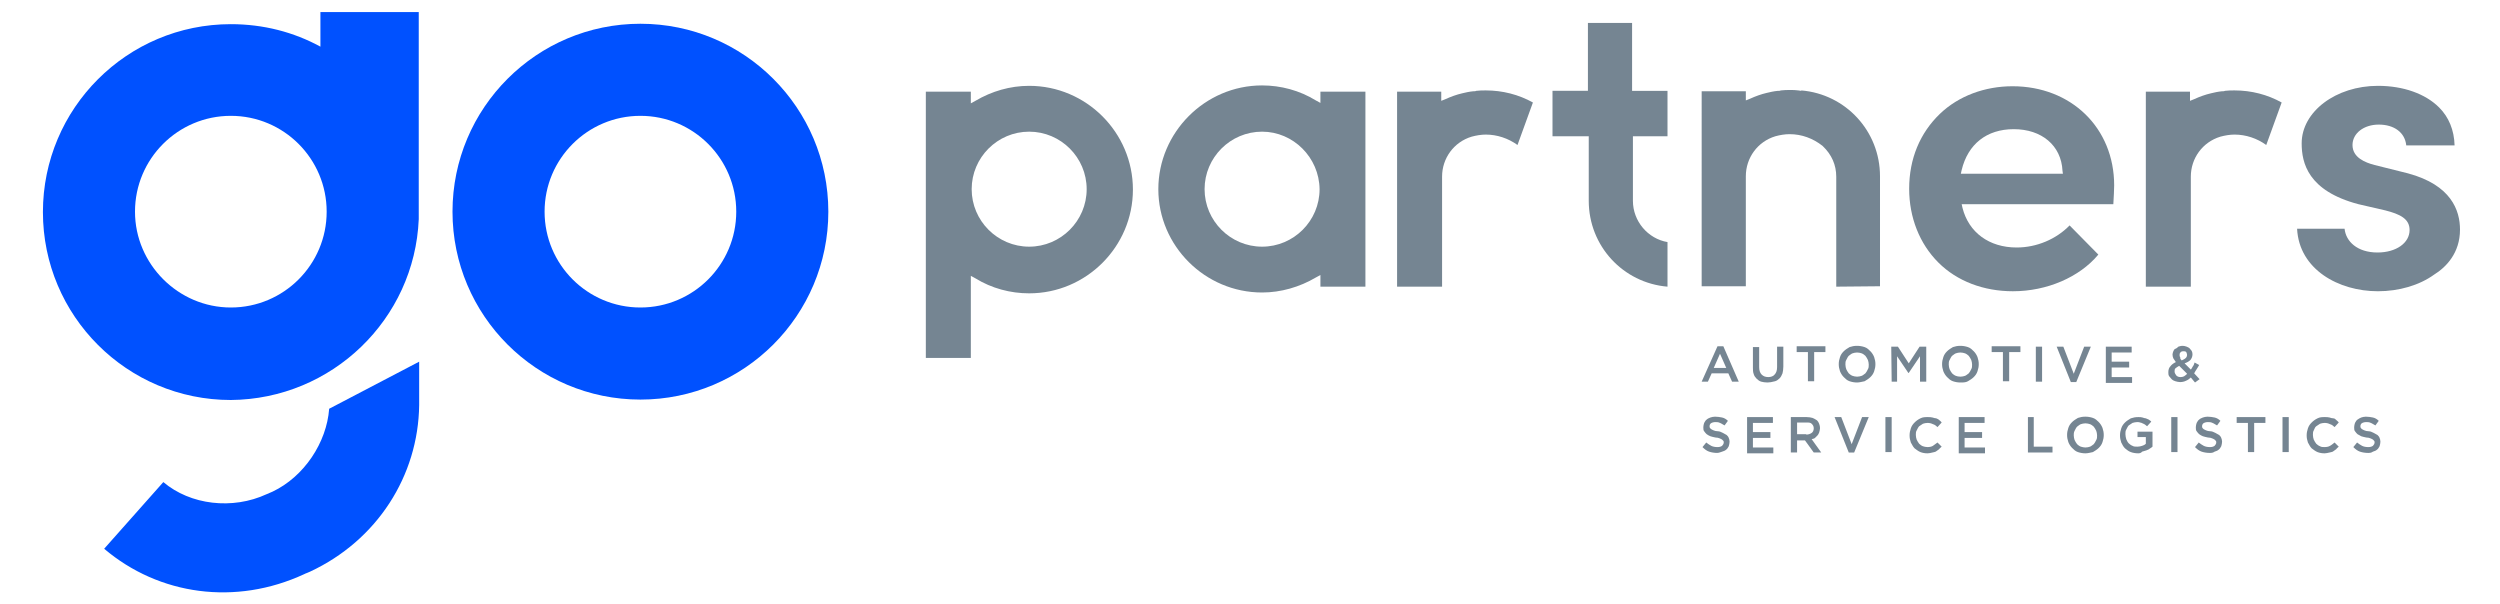 <?xml version="1.0" encoding="UTF-8"?> <!-- Generator: Adobe Illustrator 24.2.0, SVG Export Plug-In . SVG Version: 6.00 Build 0) --> <svg xmlns="http://www.w3.org/2000/svg" xmlns:xlink="http://www.w3.org/1999/xlink" version="1.1" id="Layer_1" x="0px" y="0px" viewBox="0 0 600 145" style="enable-background:new 0 0 600 145;" xml:space="preserve"> <style type="text/css"> .st0{fill:#0051ff;} .st1{fill:#758592;} </style> <g> <g id="go"> <path class="st0" d="M100.5,52.6L100.5,52.6l0-49.7H76.9v8.3c-6.4-3.5-13.7-5.4-21.5-5.4c-24.9,0-45.1,20.2-45.1,45.1 c0,24.9,20.2,45.1,45.1,45.1C79.7,95.8,99.5,76.6,100.5,52.6z M32.4,50.8c0-12.7,10.3-23,23-23c12.7,0,23,10.3,23,23 s-10.3,23-23,23C42.8,73.8,32.4,63.4,32.4,50.8z"></path> <path class="st0" d="M153.7,5.7c-24.9,0-45.1,20.2-45.1,45.1c0,24.9,20.2,45.1,45.1,45.1s45.1-20.2,45.1-45.1 C198.8,25.9,178.6,5.7,153.7,5.7z M153.7,73.8c-12.7,0-23-10.3-23-23s10.3-23,23-23c12.7,0,23,10.3,23,23S166.4,73.8,153.7,73.8z"></path> <path class="st0" d="M65.4,118c-0.2,0.1-0.5,0.2-0.7,0.3c-0.2,0.1-0.4,0.2-0.7,0.3c-8.2,3.8-18.3,2.6-24.8-2.9l-14.2,16 c13.2,11.2,31.6,13.7,48,6.1c0.2-0.1,0.4-0.2,0.7-0.3c0.2-0.1,0.5-0.2,0.7-0.3c16.1-7.5,26-23,26.2-40l0,0V86.8L79,98.1 C78.4,106.2,73,114.4,65.4,118z"></path> </g> <g id="partners"> <path class="st1" d="M483.1,69.9c-7,0-13.4-2.4-17.9-6.9c-4.5-4.5-7-10.8-7-17.7c0-7.2,2.6-13.4,7.4-18c4.5-4.3,10.8-6.6,17.4-6.6 c14.1,0,24.4,10,24.4,23.8c0,1.1-0.1,2.6-0.2,4.5h-36.4l0.2,0.9c1.5,5.9,6.4,9.5,13,9.5c4.8,0,9.5-2,12.7-5.3l6.9,7 C499.1,66.5,491.3,69.9,483.1,69.9 M483.3,31c-6.5,0-11,3.6-12.5,9.8l-0.2,0.9h24.5l-0.1-0.7C494.7,34.9,490,31,483.3,31"></path> <path class="st1" d="M570.7,69.9c-9.4,0-18.9-5.2-19.4-15h11.4c0.3,3,3,5.7,7.9,5.7c4.5,0,7.7-2.3,7.7-5.4c0-2.7-2.3-3.8-5.8-4.7 l-6.5-1.5c-12.1-3.2-13.6-9.9-13.6-14.6c0-7.6,8.2-13.8,18.3-13.8c6.1,0,11.4,1.9,14.7,5.2c2.3,2.3,3.6,5.4,3.7,9.1h-11.6 c-0.3-3.1-2.9-5-6.6-5c-3.6,0-6.3,2.1-6.3,4.9c0,3,3,4.2,5.3,4.8l8,2c10.4,2.8,12.5,8.9,12.5,13.5c0,5.6-3.3,9-6.2,10.8 C580.6,68.5,575.7,69.9,570.7,69.9"></path> <path class="st1" d="M400.2,68.8c-10.7-0.9-18.9-9.8-18.9-20.6v-4.2v-0.7V32.7h-8.7V21.8h8.5V5.5h10.6v16.3h8.5v10.9h-8.3V44v0.8 v3.4c0,4.9,3.6,9.1,8.3,9.9L400.2,68.8L400.2,68.8z"></path> <path class="st1" d="M335.3,68.8V22h10.6v2.2l1-0.4c1.3-0.6,2.7-1.1,4-1.4c0.8-0.2,1.7-0.4,2.7-0.5h0.2c0.2,0,0.3,0,0.5-0.1 c0.8-0.1,1.5-0.1,2.3-0.1c4,0,7.9,1,11.3,2.9l-3.7,10.2c-2.2-1.6-4.9-2.5-7.6-2.5c-1.1,0-2.3,0.2-3.4,0.5 c-4.3,1.3-7.1,5.2-7.1,9.6v26.4L335.3,68.8L335.3,68.8z"></path> <path class="st1" d="M515,68.8V22h10.6v2.2l1-0.4c1.3-0.6,2.7-1.1,4-1.4c0.8-0.2,1.7-0.4,2.7-0.5h0.2c0.2,0,0.3,0,0.5-0.1 c0.8-0.1,1.5-0.1,2.3-0.1c4,0,7.9,1,11.3,2.9l-3.7,10.2c-2.2-1.6-4.9-2.5-7.6-2.5c-1.1,0-2.3,0.2-3.4,0.5 c-4.3,1.3-7.1,5.2-7.1,9.6v26.4L515,68.8L515,68.8z"></path> <path class="st1" d="M440.7,68.8V42.4c0-2.8-1.1-5.3-3.2-7.3l-0.1-0.1c-2.3-1.8-5-2.8-7.9-2.8c-1.1,0-2.3,0.2-3.4,0.5 c-4.3,1.3-7.1,5.2-7.1,9.6v26.4h-10.6V21.9h10.6v2.2l1-0.4c1.3-0.6,2.7-1.1,4-1.4c0.8-0.2,1.7-0.4,2.7-0.5h0.2 c0.2,0,0.3,0,0.5-0.1c0.8-0.1,1.5-0.1,2.3-0.1c0.6,0,1.2,0,1.9,0.1l0.7,0.1v-0.1c10.7,0.9,18.9,9.8,18.9,20.6v26.4L440.7,68.8 L440.7,68.8z"></path> <path class="st1" d="M222.2,85.6V22H233v2.8l1.1-0.6c3.9-2.3,8.3-3.6,12.9-3.6c13.7,0,24.9,11.2,24.9,24.9s-11.2,24.9-24.9,24.9 c-4.5,0-9-1.2-12.9-3.6l-1.1-0.6v19.7H222.2z M247,31.6c-7.6,0-13.8,6.2-13.8,13.8s6.2,13.8,13.8,13.8s13.8-6.2,13.8-13.8 C260.8,37.8,254.6,31.6,247,31.6"></path> <path class="st1" d="M302.9,70.2C289.2,70.2,278,59,278,45.4s11.2-24.9,24.9-24.9c4.5,0,9,1.2,12.9,3.6l1.1,0.6V22h10.8v46.8 h-10.8v-2.8l-1.1,0.6C311.9,68.9,307.4,70.2,302.9,70.2 M302.9,31.6c-7.6,0-13.8,6.2-13.8,13.8s6.2,13.8,13.8,13.8 s13.8-6.2,13.8-13.8C316.6,37.8,310.4,31.6,302.9,31.6"></path> </g> <g id="signature"> <path class="st1" d="M412.2,83.1h1.4l3.7,8.5h-1.6l-0.9-2h-4l-0.9,2h-1.5L412.2,83.1z M414.3,88.3l-1.5-3.4l-1.5,3.4H414.3z"></path> <path class="st1" d="M424.2,91.8c-0.6,0-1.1-0.1-1.5-0.2s-0.8-0.4-1.1-0.7c-0.3-0.3-0.6-0.7-0.7-1.1c-0.2-0.5-0.2-1-0.2-1.6v-4.9 h1.5v4.8c0,0.8,0.2,1.4,0.6,1.8c0.4,0.4,0.9,0.6,1.6,0.6c0.6,0,1.2-0.2,1.5-0.6c0.4-0.4,0.6-1,0.6-1.8v-4.9h1.5v4.8 c0,0.6-0.1,1.2-0.2,1.6c-0.2,0.5-0.4,0.9-0.7,1.2c-0.3,0.3-0.7,0.6-1.1,0.7C425.2,91.7,424.7,91.8,424.2,91.8z"></path> <path class="st1" d="M433.9,84.5h-2.7v-1.4h6.9v1.4h-2.7v7h-1.5L433.9,84.5L433.9,84.5z"></path> <path class="st1" d="M445.7,91.8c-0.6,0-1.2-0.1-1.8-0.3c-0.6-0.2-1-0.6-1.4-1c-0.4-0.4-0.7-0.9-0.9-1.4c-0.2-0.6-0.3-1.1-0.3-1.7 l0,0c0-0.6,0.1-1.1,0.3-1.7c0.2-0.6,0.5-1,0.9-1.4s0.9-0.7,1.4-1c0.6-0.2,1.1-0.3,1.8-0.3c0.6,0,1.2,0.1,1.8,0.3 c0.6,0.2,1,0.6,1.4,1s0.7,0.9,0.9,1.4c0.2,0.6,0.3,1.1,0.3,1.7l0,0c0,0.6-0.1,1.1-0.3,1.7c-0.2,0.6-0.5,1-0.9,1.4 c-0.4,0.4-0.9,0.7-1.4,1C446.9,91.6,446.3,91.8,445.7,91.8z M445.7,90.4c0.4,0,0.8-0.1,1.1-0.2s0.6-0.4,0.9-0.6 c0.2-0.2,0.4-0.6,0.6-1c0.2-0.3,0.2-0.7,0.2-1.1l0,0c0-0.4-0.1-0.8-0.2-1.1c-0.2-0.4-0.3-0.6-0.6-1c-0.2-0.2-0.6-0.5-0.9-0.6 s-0.7-0.2-1.1-0.2s-0.8,0.1-1.1,0.2s-0.6,0.4-0.9,0.6c-0.2,0.2-0.4,0.6-0.6,1c-0.2,0.3-0.2,0.7-0.2,1.1l0,0c0,0.4,0.1,0.8,0.2,1.1 c0.2,0.4,0.3,0.6,0.6,1c0.2,0.2,0.6,0.5,0.9,0.6C444.9,90.3,445.3,90.4,445.7,90.4z"></path> <path class="st1" d="M453.9,83.2h1.6l2.6,4l2.6-4h1.6v8.4h-1.5v-6.1l-2.7,4h-0.1l-2.7-4v6.1H454L453.9,83.2L453.9,83.2z"></path> <path class="st1" d="M470.5,91.8c-0.6,0-1.2-0.1-1.8-0.3c-0.6-0.2-1-0.6-1.4-1c-0.4-0.4-0.7-0.9-0.9-1.4c-0.2-0.6-0.3-1.1-0.3-1.7 l0,0c0-0.6,0.1-1.1,0.3-1.7c0.2-0.6,0.5-1,0.9-1.4s0.9-0.7,1.4-1c0.6-0.2,1.1-0.3,1.8-0.3c0.6,0,1.2,0.1,1.8,0.3 c0.6,0.2,1,0.6,1.4,1s0.7,0.9,0.9,1.4c0.2,0.6,0.3,1.1,0.3,1.7l0,0c0,0.6-0.1,1.1-0.3,1.7c-0.2,0.6-0.5,1-0.9,1.4 c-0.4,0.4-0.9,0.7-1.4,1S471.1,91.8,470.5,91.8z M470.5,90.4c0.4,0,0.8-0.1,1.1-0.2s0.6-0.4,0.9-0.6c0.2-0.2,0.4-0.6,0.6-1 c0.2-0.3,0.2-0.7,0.2-1.1l0,0c0-0.4-0.1-0.8-0.2-1.1c-0.2-0.4-0.3-0.6-0.6-1c-0.2-0.2-0.6-0.5-0.9-0.6s-0.7-0.2-1.1-0.2 s-0.8,0.1-1.1,0.2s-0.6,0.4-0.9,0.6c-0.2,0.2-0.4,0.6-0.6,1c-0.2,0.3-0.2,0.7-0.2,1.1l0,0c0,0.4,0.1,0.8,0.2,1.1 c0.2,0.4,0.3,0.6,0.6,1c0.2,0.2,0.6,0.5,0.9,0.6C469.6,90.3,470.1,90.4,470.5,90.4z"></path> <path class="st1" d="M480.7,84.5h-2.7v-1.4h6.9v1.4h-2.7v7h-1.5L480.7,84.5L480.7,84.5z"></path> <path class="st1" d="M488.6,83.2h1.5v8.4h-1.5V83.2z"></path> <path class="st1" d="M493.6,83.2h1.6l2.5,6.5l2.5-6.5h1.6l-3.5,8.5h-1.3L493.6,83.2z"></path> <path class="st1" d="M505.4,83.2h6.2v1.4h-4.8v2.2h4.2v1.4h-4.2v2.3h4.9v1.4h-6.3L505.4,83.2L505.4,83.2z"></path> <path class="st1" d="M525.8,90.6c-0.3,0.3-0.7,0.6-1.2,0.8c-0.4,0.2-0.9,0.3-1.4,0.3c-0.4,0-0.7-0.1-1.1-0.2 c-0.3-0.1-0.6-0.2-0.9-0.5s-0.4-0.5-0.6-0.7c-0.2-0.3-0.2-0.6-0.2-1l0,0c0-0.6,0.2-1.1,0.5-1.4c0.3-0.4,0.7-0.7,1.3-1 c-0.2-0.3-0.4-0.6-0.6-0.9c-0.1-0.2-0.2-0.6-0.2-0.9l0,0c0-0.2,0.1-0.6,0.2-0.8c0.1-0.2,0.2-0.5,0.5-0.6s0.5-0.3,0.7-0.5 c0.3-0.1,0.6-0.2,1.1-0.2c0.3,0,0.6,0.1,0.9,0.2c0.2,0.1,0.5,0.2,0.7,0.4c0.2,0.2,0.3,0.4,0.5,0.6c0.1,0.2,0.2,0.5,0.2,0.8l0,0 c0,0.6-0.2,1-0.5,1.4c-0.3,0.3-0.8,0.6-1.4,0.8l1.5,1.5c0.2-0.2,0.3-0.5,0.5-0.8c0.2-0.2,0.3-0.6,0.4-0.9l1.1,0.6 c-0.2,0.3-0.3,0.6-0.6,1c-0.2,0.3-0.4,0.6-0.6,1l1.3,1.4l-1.1,0.8L525.8,90.6z M523.4,90.5c0.3,0,0.6-0.1,0.8-0.2 c0.2-0.2,0.5-0.3,0.7-0.6l-1.9-1.9c-0.4,0.2-0.6,0.4-0.9,0.6c-0.2,0.2-0.2,0.5-0.2,0.8l0,0c0,0.3,0.2,0.6,0.4,0.9 C522.6,90.4,522.9,90.5,523.4,90.5z M523.6,86.5c0.4-0.2,0.7-0.3,1-0.6c0.2-0.2,0.3-0.5,0.3-0.7l0,0c0-0.2-0.1-0.5-0.2-0.7 c-0.2-0.2-0.4-0.2-0.7-0.2s-0.6,0.1-0.7,0.3c-0.2,0.2-0.2,0.4-0.2,0.7l0,0c0,0.2,0.1,0.4,0.2,0.6C523.2,86,523.3,86.2,523.6,86.5z "></path> <path class="st1" d="M412.1,108.7c-0.6,0-1.3-0.1-1.9-0.3c-0.6-0.2-1.1-0.6-1.6-1.1l0.9-1.1c0.4,0.3,0.8,0.6,1.2,0.8 c0.4,0.2,0.9,0.3,1.5,0.3c0.5,0,0.8-0.1,1.1-0.3c0.2-0.2,0.4-0.5,0.4-0.8l0,0c0-0.2,0-0.3-0.1-0.4s-0.2-0.2-0.3-0.3 c-0.2-0.1-0.3-0.2-0.6-0.3c-0.2-0.1-0.6-0.2-1-0.2c-0.5-0.1-0.9-0.2-1.2-0.3s-0.6-0.3-0.9-0.5c-0.2-0.2-0.4-0.4-0.6-0.7 c-0.2-0.2-0.2-0.6-0.2-1l0,0c0-0.3,0.1-0.7,0.2-1c0.2-0.3,0.3-0.6,0.6-0.8c0.2-0.2,0.6-0.4,0.9-0.5s0.7-0.2,1.1-0.2 c0.6,0,1.2,0.1,1.7,0.2s1,0.4,1.4,0.8l-0.8,1.1c-0.4-0.2-0.8-0.5-1.1-0.6c-0.4-0.2-0.7-0.2-1.1-0.2s-0.8,0.1-1.1,0.3 c-0.2,0.2-0.3,0.4-0.3,0.7l0,0c0,0.2,0,0.3,0.1,0.4c0.1,0.2,0.2,0.2,0.3,0.3c0.2,0.1,0.3,0.2,0.6,0.3c0.2,0.1,0.6,0.2,1,0.2 s0.8,0.2,1.2,0.4c0.3,0.2,0.6,0.3,0.9,0.5c0.2,0.2,0.4,0.4,0.5,0.7c0.1,0.2,0.2,0.6,0.2,0.9l0,0c0,0.4-0.1,0.7-0.2,1.1 c-0.2,0.3-0.3,0.6-0.6,0.8c-0.2,0.2-0.6,0.4-1,0.5S412.6,108.7,412.1,108.7z"></path> <path class="st1" d="M419.3,100.1h6.2v1.4h-4.8v2.2h4.2v1.4h-4.2v2.3h4.9v1.4h-6.3L419.3,100.1L419.3,100.1z"></path> <path class="st1" d="M429.8,100.1h3.8c0.6,0,1,0.1,1.4,0.2c0.4,0.2,0.7,0.3,1.1,0.6c0.2,0.2,0.4,0.5,0.5,0.8s0.2,0.6,0.2,1.1l0,0 c0,0.3-0.1,0.6-0.2,1c-0.1,0.2-0.2,0.5-0.4,0.7c-0.2,0.2-0.4,0.4-0.6,0.6s-0.5,0.2-0.8,0.3l2.3,3.2h-1.8l-2.1-2.9l0,0h-1.9v2.9 h-1.5L429.8,100.1L429.8,100.1z M433.5,104.3c0.6,0,1-0.2,1.3-0.4s0.5-0.6,0.5-1.1l0,0c0-0.5-0.2-0.8-0.5-1.1s-0.7-0.3-1.3-0.3 h-2.2v2.8H433.5z"></path> <path class="st1" d="M440.3,100.1h1.6l2.5,6.5l2.5-6.5h1.6l-3.5,8.5h-1.3L440.3,100.1z"></path> <path class="st1" d="M452.5,100.1h1.5v8.4h-1.5V100.1z"></path> <path class="st1" d="M462.6,108.8c-0.6,0-1.2-0.1-1.7-0.3c-0.5-0.2-1-0.6-1.4-0.9c-0.4-0.4-0.6-0.9-0.9-1.4 c-0.2-0.6-0.3-1.1-0.3-1.7l0,0c0-0.6,0.1-1.1,0.3-1.7c0.2-0.6,0.5-1,0.9-1.4s0.8-0.7,1.4-1s1.1-0.3,1.8-0.3c0.4,0,0.7,0,1.1,0.1 s0.6,0.2,0.9,0.2c0.2,0.1,0.5,0.2,0.7,0.4c0.2,0.2,0.4,0.3,0.6,0.6l-1,1.1c-0.3-0.3-0.7-0.6-1.1-0.7c-0.4-0.2-0.8-0.3-1.3-0.3 c-0.4,0-0.8,0.1-1.1,0.2c-0.3,0.2-0.6,0.4-0.9,0.6c-0.2,0.2-0.4,0.6-0.6,1c-0.2,0.3-0.2,0.7-0.2,1.1l0,0c0,0.4,0.1,0.8,0.2,1.1 c0.2,0.4,0.3,0.6,0.6,1c0.2,0.2,0.6,0.5,0.9,0.6s0.7,0.2,1.1,0.2c0.5,0,1-0.1,1.3-0.3s0.7-0.5,1.1-0.8l1,1 c-0.2,0.2-0.5,0.4-0.6,0.6c-0.2,0.2-0.5,0.3-0.7,0.5s-0.6,0.2-0.9,0.3C463.4,108.7,463,108.8,462.6,108.8z"></path> <path class="st1" d="M470.1,100.1h6.2v1.4h-4.8v2.2h4.2v1.4h-4.2v2.3h4.9v1.4h-6.3V100.1z"></path> <path class="st1" d="M486.6,100.1h1.5v7.1h4.5v1.4h-5.9V100.1z"></path> <path class="st1" d="M500.5,108.8c-0.6,0-1.2-0.1-1.8-0.3c-0.6-0.2-1-0.6-1.4-1c-0.4-0.4-0.7-0.9-0.9-1.4 c-0.2-0.6-0.3-1.1-0.3-1.7l0,0c0-0.6,0.1-1.1,0.3-1.7c0.2-0.6,0.5-1,0.9-1.4c0.4-0.4,0.9-0.7,1.4-1c0.6-0.2,1.1-0.3,1.8-0.3 c0.6,0,1.2,0.1,1.8,0.3c0.6,0.2,1,0.6,1.4,1c0.4,0.4,0.7,0.9,0.9,1.4c0.2,0.6,0.3,1.1,0.3,1.7l0,0c0,0.6-0.1,1.1-0.3,1.7 c-0.2,0.6-0.5,1-0.9,1.4c-0.4,0.4-0.9,0.7-1.4,1C501.8,108.6,501.1,108.8,500.5,108.8z M500.5,107.4c0.4,0,0.8-0.1,1.1-0.2 s0.6-0.4,0.9-0.6c0.2-0.2,0.4-0.6,0.6-1c0.2-0.3,0.2-0.7,0.2-1.1l0,0c0-0.4-0.1-0.8-0.2-1.1c-0.2-0.4-0.3-0.6-0.6-1 c-0.2-0.2-0.6-0.5-0.9-0.6s-0.7-0.2-1.1-0.2c-0.4,0-0.8,0.1-1.1,0.2s-0.6,0.4-0.9,0.6c-0.2,0.2-0.4,0.6-0.6,1s-0.2,0.7-0.2,1.1 l0,0c0,0.4,0.1,0.8,0.2,1.1c0.2,0.4,0.3,0.6,0.6,1c0.2,0.2,0.6,0.5,0.9,0.6C499.8,107.3,500.1,107.4,500.5,107.4z"></path> <path class="st1" d="M513.2,108.8c-0.6,0-1.3-0.1-1.8-0.3c-0.6-0.2-1-0.6-1.4-0.9c-0.4-0.4-0.6-0.8-0.9-1.4 c-0.2-0.6-0.3-1.1-0.3-1.7l0,0c0-0.6,0.1-1.1,0.3-1.7c0.2-0.6,0.5-1,0.9-1.4s0.9-0.7,1.4-1c0.6-0.2,1.1-0.3,1.8-0.3 c0.4,0,0.7,0,1,0.1c0.3,0.1,0.6,0.2,0.8,0.2c0.2,0.1,0.5,0.2,0.7,0.3c0.2,0.2,0.5,0.3,0.6,0.5l-1,1.1c-0.2-0.2-0.3-0.2-0.5-0.4 c-0.2-0.1-0.3-0.2-0.6-0.3c-0.2-0.1-0.4-0.2-0.6-0.2c-0.2-0.1-0.5-0.1-0.7-0.1c-0.4,0-0.7,0.1-1.1,0.2c-0.3,0.2-0.6,0.4-0.9,0.6 c-0.2,0.2-0.4,0.6-0.6,1c-0.2,0.3-0.2,0.7-0.2,1.1l0,0c0,0.4,0.1,0.8,0.2,1.2c0.2,0.4,0.3,0.7,0.6,1c0.2,0.2,0.6,0.5,0.9,0.6 c0.3,0.2,0.7,0.2,1.2,0.2c0.4,0,0.8-0.1,1.1-0.2c0.3-0.1,0.6-0.2,0.9-0.5v-1.6H513v-1.3h3.6v3.6c-0.2,0.2-0.4,0.3-0.7,0.5 c-0.2,0.2-0.6,0.3-0.8,0.4c-0.3,0.1-0.6,0.2-1,0.3C513.9,108.7,513.5,108.8,513.2,108.8z"></path> <path class="st1" d="M521.1,100.1h1.5v8.4h-1.5V100.1z"></path> <path class="st1" d="M530.3,108.7c-0.6,0-1.3-0.1-1.9-0.3c-0.6-0.2-1.1-0.6-1.6-1.1l0.9-1.1c0.4,0.3,0.8,0.6,1.2,0.8 c0.4,0.2,0.9,0.3,1.5,0.3c0.5,0,0.8-0.1,1.1-0.3c0.2-0.2,0.4-0.5,0.4-0.8l0,0c0-0.2,0-0.3-0.1-0.4c-0.1-0.1-0.2-0.2-0.3-0.3 c-0.2-0.1-0.3-0.2-0.6-0.3c-0.2-0.1-0.6-0.2-1-0.2c-0.5-0.1-0.9-0.2-1.2-0.3c-0.3-0.1-0.6-0.3-0.9-0.5c-0.2-0.2-0.4-0.4-0.6-0.7 c-0.2-0.2-0.2-0.6-0.2-1l0,0c0-0.3,0.1-0.7,0.2-1c0.2-0.3,0.3-0.6,0.6-0.8c0.2-0.2,0.6-0.4,0.9-0.5s0.7-0.2,1.1-0.2 c0.6,0,1.2,0.1,1.7,0.2s1,0.4,1.4,0.8l-0.8,1.1c-0.4-0.2-0.8-0.5-1.1-0.6c-0.4-0.2-0.7-0.2-1.1-0.2s-0.8,0.1-1.1,0.3 c-0.2,0.2-0.3,0.4-0.3,0.7l0,0c0,0.2,0,0.3,0.1,0.4c0.1,0.2,0.2,0.2,0.3,0.3c0.2,0.1,0.3,0.2,0.6,0.3c0.2,0.1,0.6,0.2,1,0.2 s0.8,0.2,1.2,0.4c0.3,0.2,0.6,0.3,0.9,0.5c0.2,0.2,0.4,0.4,0.5,0.7c0.1,0.2,0.2,0.6,0.2,0.9l0,0c0,0.4-0.1,0.7-0.2,1.1 c-0.2,0.3-0.3,0.6-0.6,0.8c-0.2,0.2-0.6,0.4-1,0.5C531.1,108.7,530.7,108.7,530.3,108.7z"></path> <path class="st1" d="M539.5,101.5h-2.7v-1.4h6.9v1.4h-2.7v7h-1.5V101.5z"></path> <path class="st1" d="M547.8,100.1h1.5v8.4h-1.5V100.1z"></path> <path class="st1" d="M557.9,108.8c-0.6,0-1.2-0.1-1.7-0.3c-0.5-0.2-1-0.6-1.4-0.9c-0.4-0.4-0.6-0.9-0.9-1.4 c-0.2-0.6-0.3-1.1-0.3-1.7l0,0c0-0.6,0.1-1.1,0.3-1.7c0.2-0.6,0.5-1,0.9-1.4s0.8-0.7,1.4-1s1.1-0.3,1.8-0.3c0.4,0,0.7,0,1.1,0.1 c0.3,0.1,0.6,0.2,0.9,0.2s0.5,0.2,0.7,0.4c0.2,0.2,0.4,0.3,0.6,0.6l-1,1.1c-0.3-0.3-0.7-0.6-1.1-0.7c-0.4-0.2-0.8-0.3-1.3-0.3 c-0.4,0-0.8,0.1-1.1,0.2c-0.3,0.2-0.6,0.4-0.9,0.6s-0.4,0.6-0.6,1c-0.2,0.3-0.2,0.7-0.2,1.1l0,0c0,0.4,0.1,0.8,0.2,1.1 c0.2,0.4,0.3,0.6,0.6,1c0.2,0.2,0.6,0.5,0.9,0.6c0.3,0.2,0.7,0.2,1.1,0.2c0.5,0,1-0.1,1.3-0.3c0.4-0.2,0.7-0.5,1.1-0.8l1,1 c-0.2,0.2-0.5,0.4-0.6,0.6c-0.2,0.2-0.5,0.3-0.7,0.5c-0.2,0.2-0.6,0.2-0.9,0.3C558.6,108.7,558.3,108.8,557.9,108.8z"></path> <path class="st1" d="M568.3,108.7c-0.6,0-1.3-0.1-1.9-0.3c-0.6-0.2-1.1-0.6-1.6-1.1l0.9-1.1c0.4,0.3,0.8,0.6,1.2,0.8 c0.4,0.2,0.9,0.3,1.5,0.3c0.5,0,0.8-0.1,1.1-0.3c0.2-0.2,0.4-0.5,0.4-0.8l0,0c0-0.2,0-0.3-0.1-0.4s-0.2-0.2-0.3-0.3 c-0.2-0.1-0.3-0.2-0.6-0.3c-0.2-0.1-0.6-0.2-1-0.2c-0.5-0.1-0.9-0.2-1.2-0.3c-0.3-0.2-0.6-0.3-0.9-0.5c-0.2-0.2-0.4-0.4-0.6-0.7 c-0.2-0.2-0.2-0.6-0.2-1l0,0c0-0.3,0.1-0.7,0.2-1c0.2-0.3,0.3-0.6,0.6-0.8s0.6-0.4,0.9-0.5c0.3-0.1,0.7-0.2,1.1-0.2 c0.6,0,1.2,0.1,1.7,0.2s1,0.4,1.4,0.8l-0.8,1.1c-0.4-0.2-0.8-0.5-1.1-0.6c-0.4-0.2-0.7-0.2-1.1-0.2s-0.8,0.1-1.1,0.3 c-0.2,0.2-0.3,0.4-0.3,0.7l0,0c0,0.2,0,0.3,0.1,0.4c0.1,0.2,0.2,0.2,0.3,0.3c0.2,0.1,0.3,0.2,0.6,0.3c0.2,0.1,0.6,0.2,1,0.2 s0.8,0.2,1.2,0.4c0.3,0.2,0.6,0.3,0.9,0.5c0.2,0.2,0.4,0.4,0.5,0.7c0.1,0.2,0.2,0.6,0.2,0.9l0,0c0,0.4-0.1,0.7-0.2,1.1 c-0.2,0.3-0.3,0.6-0.6,0.8c-0.2,0.2-0.6,0.4-1,0.5C569.1,108.7,568.7,108.7,568.3,108.7z"></path> </g> </g> </svg> 